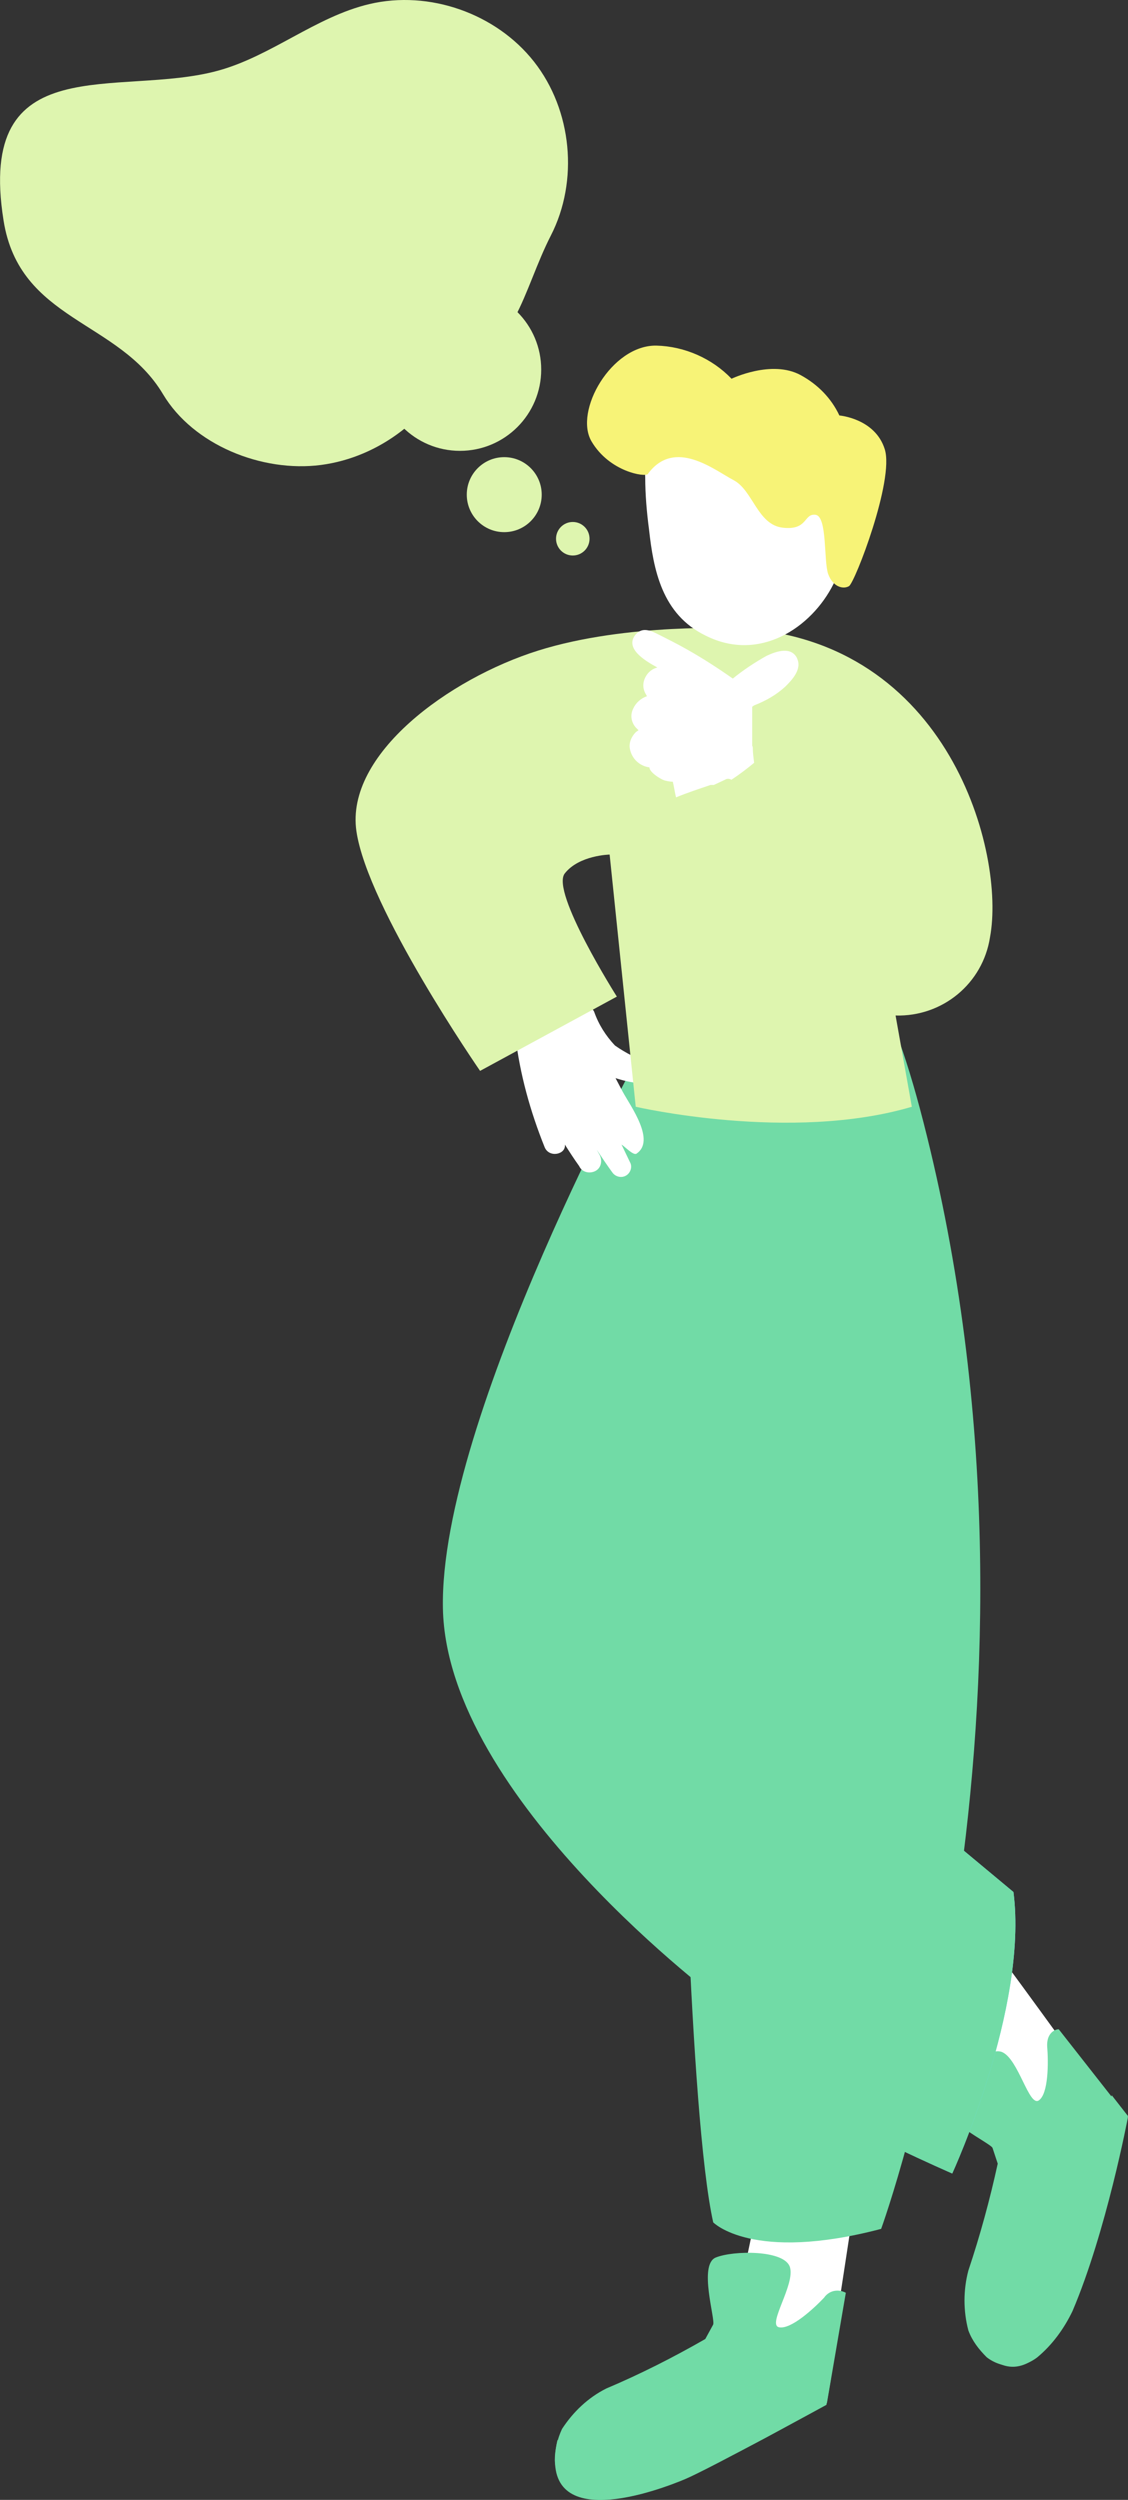 <svg width="98" height="217" viewBox="0 0 98 217" fill="none" xmlns="http://www.w3.org/2000/svg">
<rect x="0" y="0" width="98" height="217" fill="#333333" stroke="none"/>
<g clip-path="url(#clip0_105_32)">
<path d="M93.527 178.878C93.298 178.596 84.309 166.097 84.079 166.212C83.85 166.326 81.309 181.374 81.309 181.374L89.513 187.372" fill="white"/>
<path d="M90.978 177.635C91.093 179.046 91.093 181.763 90.246 182.327C89.399 182.892 88.49 178.764 87.079 178.137C85.667 177.511 82.668 180.792 82.103 182.38C81.539 183.968 86.117 186.058 86.232 186.455L86.682 187.813C86.003 190.927 85.156 194.032 84.132 197.092C83.683 198.786 83.683 200.603 84.132 202.296C84.468 203.205 85.041 203.937 85.72 204.616C87.017 205.631 88.834 205.631 90.131 204.616C91.428 203.54 92.451 202.129 93.183 200.603C96.121 193.705 97.991 183.8 97.991 183.8L91.993 176.162C91.993 176.109 90.916 176.214 90.978 177.635Z" fill="#71DBA6"/>
<path d="M84.591 203.09C84.591 203.09 87.308 205.066 89.743 201.617C92.178 198.168 96.588 181.877 96.588 181.877L98 183.685C98 183.685 95.283 194.887 94.489 197.092C93.695 199.297 89.567 210.155 84.591 203.09Z" fill="#71DBA6"/>
<path d="M73.167 183.579C72.999 184.426 82.73 188.669 82.73 188.669C82.73 188.669 89.346 174.3 88.049 164.236L74.525 152.981" fill="#68E1FD"/>
<path d="M73.167 183.579C72.999 184.426 82.73 188.669 82.73 188.669C82.73 188.669 89.346 174.3 88.049 164.236L74.525 152.981" fill="#71DBA6"/>
<path d="M72.938 199.694L75.143 185.272L66.542 188.104L63.604 202.075L64.848 205.974" fill="white"/>
<path d="M71.632 199.412C70.671 200.426 68.694 202.243 67.671 202.014C66.648 201.784 69.083 198.335 68.633 196.81C68.183 195.284 63.71 195.337 62.184 195.963C60.658 196.589 62.184 201.396 61.955 201.793L61.275 203.037C58.505 204.624 55.621 206.089 52.674 207.332C51.086 208.126 49.79 209.37 48.828 210.843C48.431 211.69 48.202 212.651 48.202 213.559C48.255 215.2 49.498 216.558 51.139 216.788C52.833 217.017 54.536 216.841 56.176 216.338C63.251 213.851 71.844 208.585 71.844 208.585L73.485 199.023C72.858 198.688 72.073 198.794 71.614 199.42L71.632 199.412Z" fill="#71DBA6"/>
<path d="M48.44 211.804C48.44 211.804 48.837 215.138 52.965 214.636C57.094 214.133 72.197 206.433 72.197 206.433L71.8 208.752C71.8 208.752 61.672 214.292 59.52 215.2C57.367 216.109 46.57 220.237 48.431 211.804H48.44Z" fill="#71DBA6"/>
<path d="M59.193 148.792C59.193 148.792 59.873 183.518 61.963 192.911C61.963 192.911 65.36 196.422 76.554 193.476C76.554 193.476 93.183 147.998 80.233 97.43C67.283 46.863 59.193 148.792 59.193 148.792Z" fill="#71DBA6"/>
<path d="M56.132 90.418C56.132 90.418 38.145 123.115 38.48 139.627C38.815 156.139 62.801 173.85 62.801 173.85L70.379 91.097" fill="#71DBA6"/>
<path d="M56.591 92.394C55.462 91.944 54.386 91.433 53.424 90.753C52.63 89.906 52.013 88.945 51.616 87.816C51.448 87.481 51.104 87.252 50.707 87.252L49.41 85.496C49.242 85.329 49.075 85.161 48.784 85.161C48.616 84.932 48.449 84.711 48.272 84.482C47.646 83.521 46.181 84.367 46.746 85.391L46.975 85.726C46.746 85.893 46.578 86.123 46.525 86.405C46.358 86.458 46.19 86.572 46.075 86.74C45.626 86.793 45.343 87.252 45.396 87.701V87.816L45.564 88.381C45.282 88.495 45.114 88.831 45.167 89.113C44.885 89.227 44.655 89.563 44.77 89.907C45.167 93.241 46.067 96.469 47.319 99.583C47.716 100.544 49.19 100.209 49.075 99.353C49.472 99.98 49.869 100.597 50.319 101.223C50.548 101.735 51.166 101.902 51.677 101.673C52.189 101.444 52.357 100.826 52.127 100.315L51.845 99.803C52.295 100.482 52.754 101.161 53.203 101.779C53.486 102.176 54.05 102.29 54.447 102.008C54.782 101.779 54.959 101.276 54.73 100.879L53.997 99.353C54.28 99.521 55.012 100.315 55.294 100.147C56.988 99.018 54.782 96.019 54.103 94.775L53.477 93.585C54.324 93.867 55.232 94.034 56.194 94.096C56.706 94.096 57.103 93.761 57.103 93.249C57.103 92.914 56.935 92.57 56.591 92.403V92.394Z" fill="white"/>
<path d="M64.169 54.554C64.169 54.554 54.491 54.042 46.746 56.477C39.001 58.911 30.002 65.474 30.964 72.142C31.926 78.819 41.709 92.958 41.709 92.958L53.592 86.51C53.592 86.51 47.822 77.408 49.066 75.82C50.31 74.232 52.965 74.18 52.965 74.18L55.232 96.072C55.232 96.072 68.694 99.185 79.219 96.072L77.807 88.151C81.883 88.266 85.385 85.381 86.011 81.359C87.37 74.118 82.5 55.507 64.178 54.545L64.169 54.554Z" fill="#DEF5AF"/>
<path d="M56.191 39.302C55.863 39.667 56.057 41.03 56.057 41.452C56.057 42.93 56.191 44.466 56.385 45.944C56.774 49.457 57.502 53.335 61.312 55.178C65.973 57.519 70.511 54.496 72.416 50.686C73.144 49.15 73.472 41.27 71.689 39.792C69.907 38.314 62.685 32.344 56.191 39.302Z" fill="white"/>
<path d="M56.304 41.136C56.042 41.448 52.946 40.95 51.393 38.318C49.839 35.685 53.137 29.942 57.02 30C59.481 30.059 61.872 31.122 63.556 32.877C63.556 32.877 67.046 31.19 69.567 32.565C71.05 33.374 72.219 34.564 72.925 36.065C72.925 36.065 76.032 36.319 76.869 39C77.706 41.682 74.277 50.565 73.763 50.877C73.248 51.189 72.341 50.935 71.947 49.814C71.554 48.693 71.887 44.812 70.848 44.685C69.809 44.558 70.202 46.06 68.004 45.806C65.805 45.553 65.412 42.559 63.737 41.682C62.063 40.804 58.624 37.996 56.304 41.116V41.136Z" fill="#F7F377"/>
<path d="M69.259 57.157C68.747 56.081 67.45 56.531 66.603 56.928C65.589 57.492 64.566 58.171 63.666 58.904C62.369 57.995 61.063 57.148 59.652 56.354C58.858 55.905 58.064 55.508 57.279 55.111C56.6 54.776 55.867 54.379 55.241 55.058C54.227 56.249 55.973 57.325 57.111 57.942C56.661 58.057 56.317 58.339 56.097 58.736C55.815 59.248 55.815 59.812 56.15 60.324L56.203 60.438C55.691 60.606 55.241 61.003 55.012 61.514C54.73 62.079 54.844 62.705 55.241 63.155C55.294 63.208 55.409 63.323 55.471 63.384C55.418 63.437 55.303 63.499 55.241 63.552C54.844 63.949 54.615 64.513 54.73 65.025C54.897 65.872 55.576 66.498 56.423 66.613C56.423 67.01 57.27 67.574 57.72 67.742C57.949 67.794 58.17 67.856 58.452 67.856C58.567 68.306 58.62 68.765 58.734 69.215C59.696 68.818 60.711 68.483 61.734 68.138H62.016L62.978 67.689C63.145 67.574 63.375 67.574 63.542 67.689C64.222 67.239 64.901 66.727 65.518 66.216C65.466 65.766 65.404 65.369 65.404 64.972C65.404 64.919 65.404 64.804 65.351 64.743V61.347L65.518 61.232C66.533 60.835 67.442 60.324 68.236 59.592C68.747 59.08 69.709 58.118 69.25 57.157H69.259Z" fill="white"/>
<path d="M39.539 31.356C37.607 36.128 32.985 39.7 27.877 40.362C22.769 41.024 16.797 38.633 14.159 34.214C10.313 27.758 1.694 27.89 0.309 19.14C-2.099 4.004 10.295 8.512 18.958 6.13C23.581 4.86 27.427 1.455 32.094 0.353C37.29 -0.873 43.103 1.164 46.402 5.363C49.702 9.561 50.293 15.7 47.858 20.446C45.423 25.191 44.673 31.083 39.539 31.356Z" fill="#DEF5AF"/>
<path d="M39.962 39.136C43.86 39.136 47.02 35.977 47.02 32.08C47.02 28.183 43.86 25.023 39.962 25.023C36.065 25.023 32.905 28.183 32.905 32.08C32.905 35.977 36.065 39.136 39.962 39.136Z" fill="#DEF5AF"/>
<path d="M43.808 46.193C45.606 46.193 47.064 44.735 47.064 42.938C47.064 41.14 45.606 39.683 43.808 39.683C42.011 39.683 40.553 41.14 40.553 42.938C40.553 44.735 42.011 46.193 43.808 46.193Z" fill="#DEF5AF"/>
<path d="M49.763 48.221C50.567 48.221 51.219 47.57 51.219 46.766C51.219 45.962 50.567 45.31 49.763 45.31C48.959 45.31 48.308 45.962 48.308 46.766C48.308 47.57 48.959 48.221 49.763 48.221Z" fill="#DEF5AF"/>
</g>
<defs>
<clipPath id="clip0_105_32">
<rect width="98" height="217" fill="white"/>
</clipPath>
</defs>
</svg>
